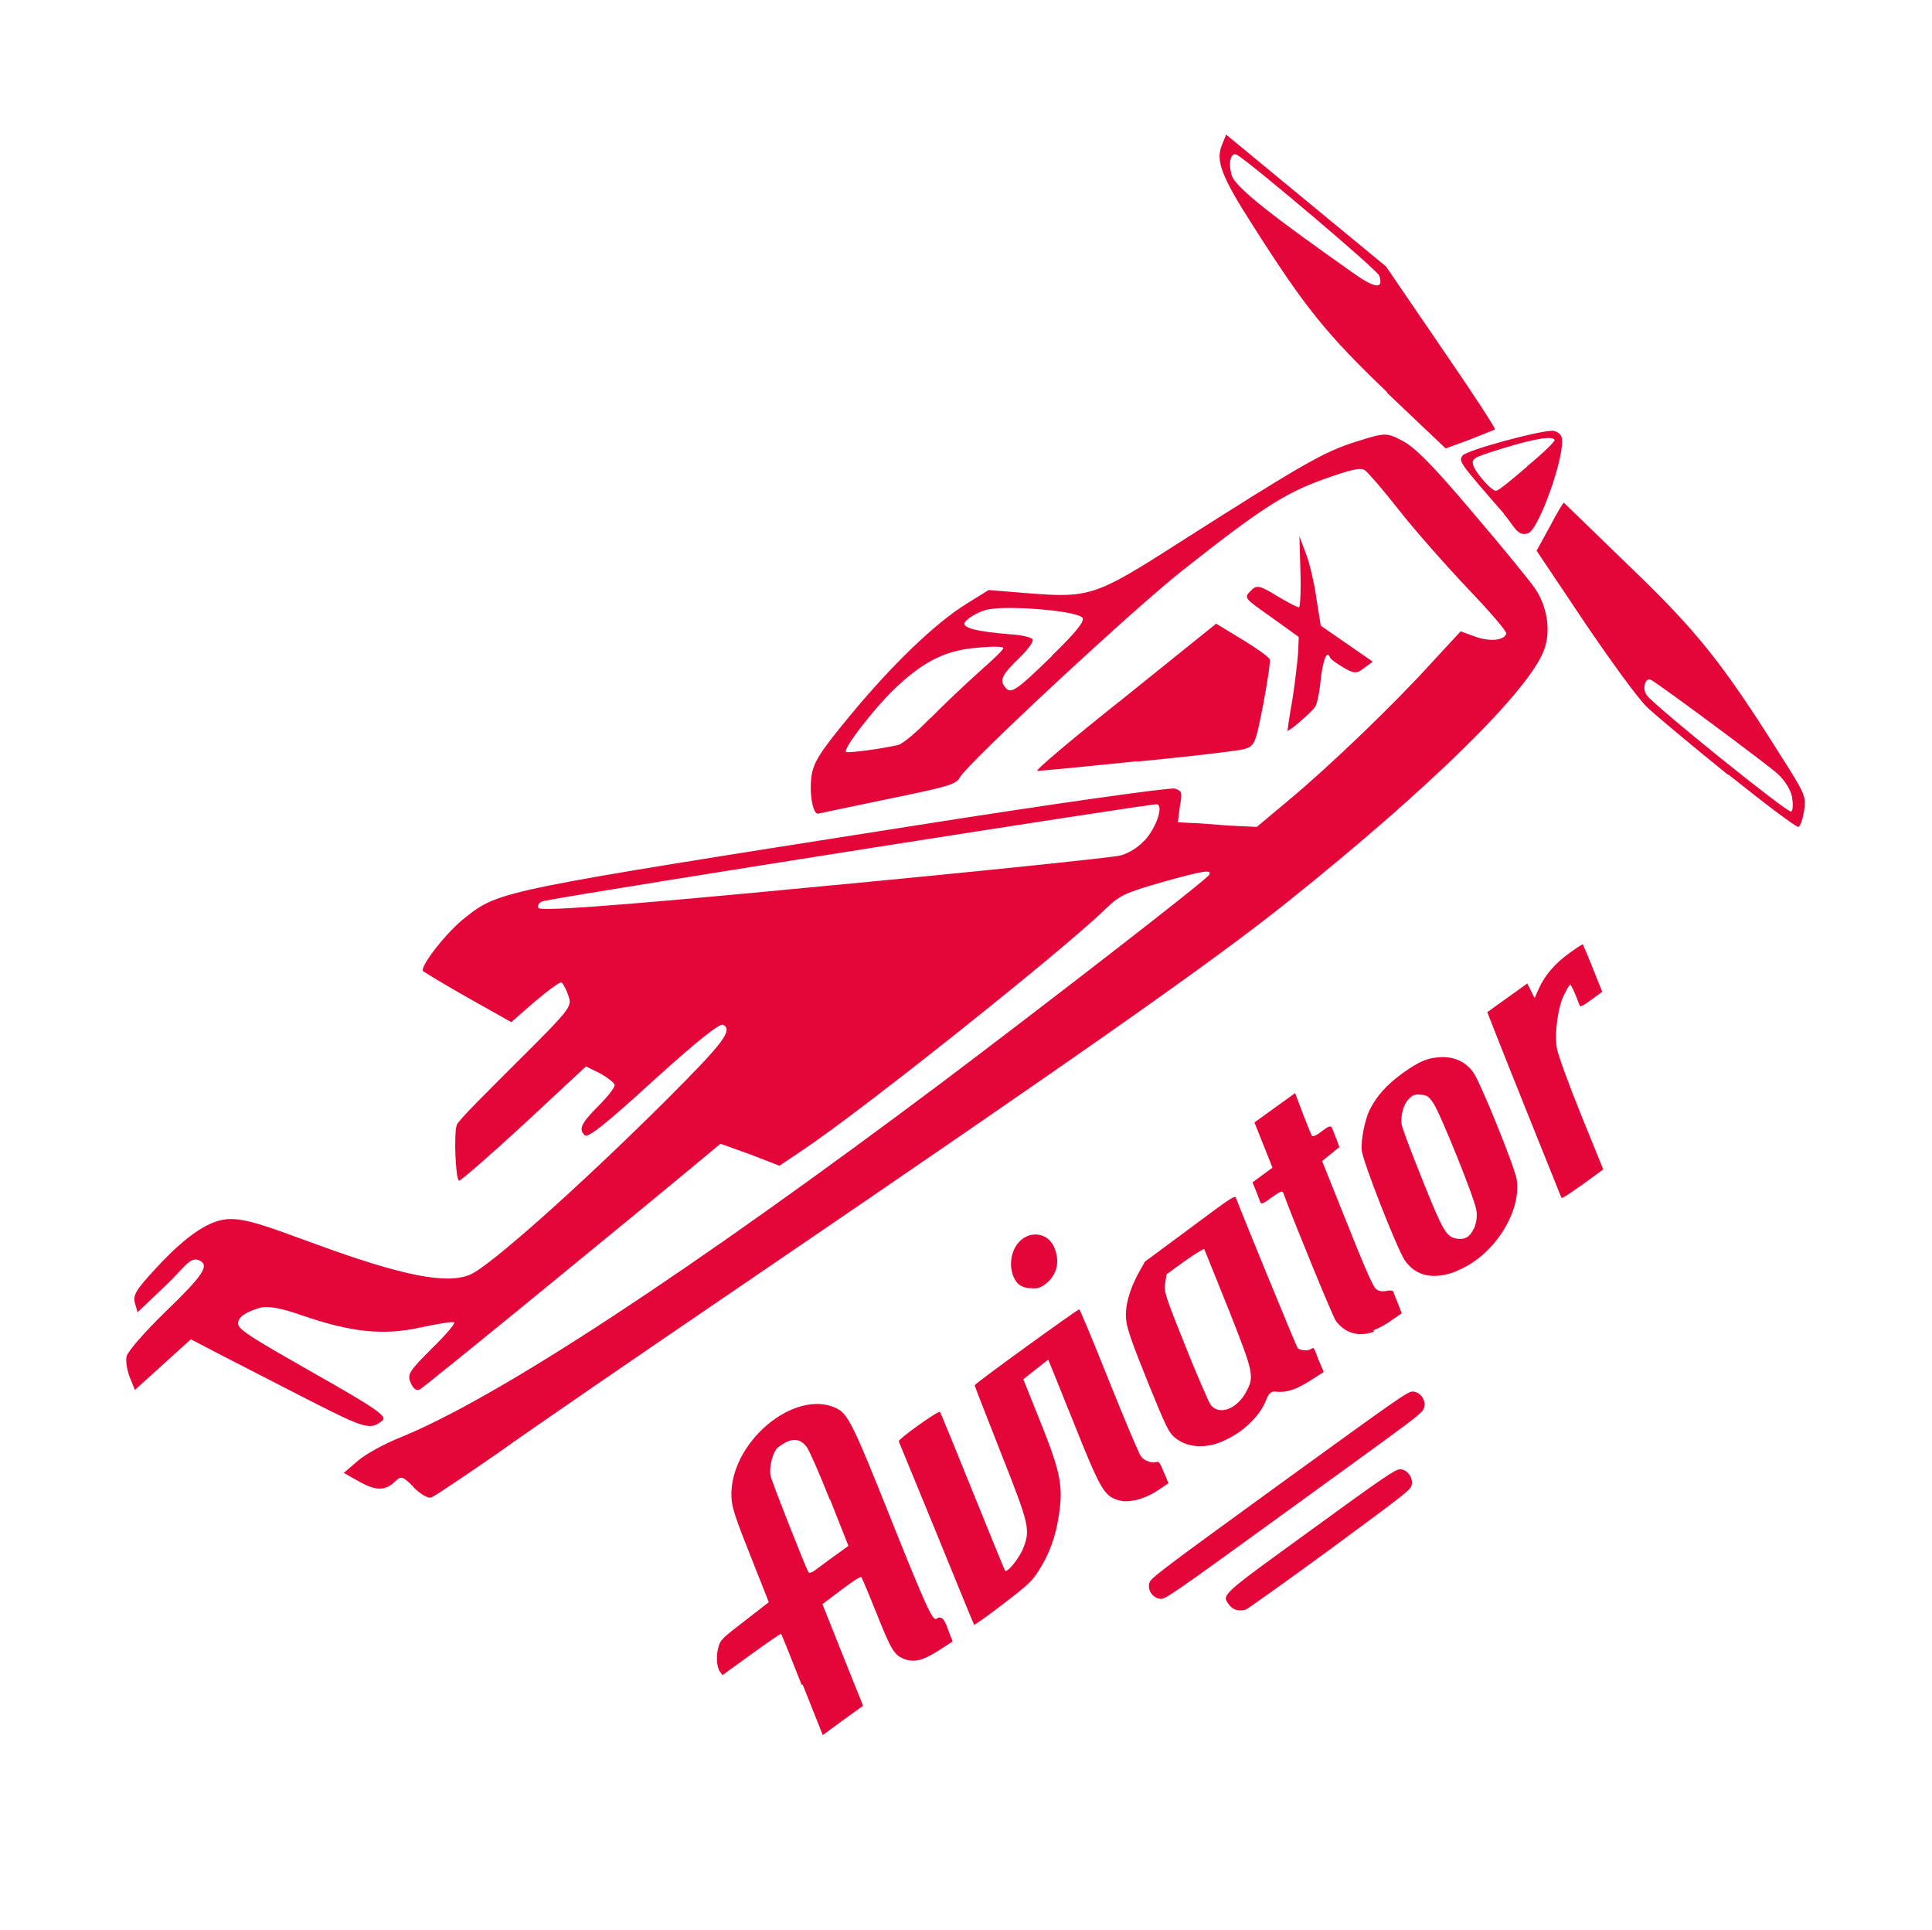 <?xml version="1.0" encoding="UTF-8"?>
<svg xmlns="http://www.w3.org/2000/svg" version="1.1" viewBox="0 0 580 579.4">
  <defs>
    <style>
      .cls-1 {
        fill: #e40539;
      }
    </style>
  </defs>
  <!-- Generator: Adobe Illustrator 28.6.0, SVG Export Plug-In . SVG Version: 1.2.0 Build 709)  -->
  <g>
    <g id="Layer_1">
      <g id="Layer_1-2" data-name="Layer_1">
        <g>
          <g>
            <path class="cls-1" d="M373.7,483.2c-1.9.5-3.6,0-4.7-1.5-2.3-3.1-2.9-2.5,24.8-22.6,21.7-15.8,25-18,26.5-18.1,2.1,0,4,2.5,3.5,4.7-.3,1.5-1.5,2.4-24.7,19.5-13.4,9.8-24.8,17.9-25.2,18h-.2Z"/>
            <path class="cls-1" d="M348.2,479.9c-2.1-.3-3.7-2.5-3.2-4.6.3-1.5,1.7-2.6,39-29.7,37.4-27.1,38.8-28.1,40.3-27.9,2.1.2,3.7,2.4,3.3,4.5s-.9,2.1-39,29.8c-38.2,27.7-38.8,28.1-40.4,27.9h0Z"/>
            <path class="cls-1" d="M240.7,505.8c-3.3-8.4-6.1-15.3-6.2-15.4-.1-.1-4.1,2.6-8.9,6.1l-8.7,6.3-.8-1.1c-1-1.4-1.2-5.1-.3-7.7.5-1.8,1.4-2.6,7.8-7.5l7.2-5.6-5.5-13.9c-4.4-11-5.6-14.6-5.7-17.4-.9-16.3,18.8-33,31.5-26.9,3.5,1.7,5.1,5,16.7,34.1,10,25,12.2,29.8,13.3,29.1s.8-.3,1.3-.3,1.2.6,2.2,3.5l1.4,3.6-4.2,2.7c-4.8,3.1-7.5,3.7-10.5,2.5-2.9-1.2-3.8-2.7-8.3-14-2.2-5.5-4.2-10.2-4.4-10.5s-2.2.9-6,3.8l-5.7,4.3,6.1,15.3,6.1,15.2-6.1,4.4-6,4.4-6-15.1h-.3ZM249.1,450.1c-3-7.6-6.1-14.6-6.8-15.6-2.2-3.1-5-3-8.8,0-1.5,1.2-2.8,6.3-2.1,8.7.4,1.9,10.7,27.9,11.3,28.7s2.3-.9,6.2-3.7l5.8-4.2-5.5-13.9h0Z"/>
            <path class="cls-1" d="M292.4,487.6c-.1-.1-5.2-12.5-11.3-27.5-6.1-14.9-11.2-27.3-11.3-27.5s2.5-2.4,5.9-4.8,6.3-4.3,6.5-4,4.6,11,9.8,23.9c5.2,12.9,9.6,23.6,9.7,23.7.6.9,4.2-3.6,5.4-6.5,2.3-5.8,2-7-6.7-29-4.3-10.9-7.8-19.9-7.8-20.1,0-.5,31-22.9,31.4-22.8.2,0,4.2,9.6,8.9,21.4,4.7,11.7,9,21.9,9.6,22.7,1,1.4,3.3,2.2,4.8,1.7.6-.2,1,.4,2.1,3.1l1.4,3.3-3.3,2.2c-4.1,2.7-8.9,3.9-12.1,2.8-4-1.4-5.1-3.2-13.2-23.5l-7.5-18.6-3.7,2.9-3.8,3,5.1,12.7c6.1,15.2,6.9,19.3,5.6,28-1,6.7-2.9,11.8-6.1,16.8-2.1,3.2-3,4.1-10.7,10-4.7,3.6-8.6,6.4-8.7,6.2h0Z"/>
            <path class="cls-1" d="M366.9,432.7c-5.3,2.2-10.6,1.8-14.2-1.2-1.8-1.5-2.5-2.8-8.1-16.6-4.4-10.9-6.3-16.1-6.5-18.6-.5-3.9.9-9.1,3.7-14.2l1.9-3.4,13.5-10c12.9-9.6,13.6-10.1,13.9-9,.9,2.6,18,44.3,18.4,44.8.6.9,3.1,1.1,4.1.4s.9-.1,2.2,3.2l1.6,3.7-4.2,2.7c-4.3,2.7-7.1,3.6-10.4,3.2-1.1-.1-2,.6-2.6,2.3-1.9,5.1-7.3,10.2-13.2,12.6h0ZM374.2,417.6c2.4-4.5,2.1-5.7-5.5-24.9-3.9-9.6-7.1-17.7-7.2-17.8s-2.7,1.4-5.8,3.6l-5.5,4-.4,2.7c-.4,2.4,0,3.8,6,18.7,3.5,8.8,7,16.8,7.6,17.7,2.5,3.4,7.9,1.4,10.7-3.8h0v-.2Z"/>
            <path class="cls-1" d="M412.5,399.7c-4.5,1.7-8.8.5-11.5-3.3-.9-1.2-12.9-30.5-15.7-38.2-.3-.9-.8-.7-3.5,1.2-2.7,2-3.2,2.2-3.5,1.3-.2-.6-.8-2.1-1.3-3.4l-1-2.4,3-2.2,3-2.2-.9-2.3c-.5-1.2-1.3-3.3-1.8-4.5s-1.3-3.3-1.8-4.5l-.9-2.3,6.1-4.4,6.1-4.4,2.3,6.1c1.3,3.3,2.5,6.3,2.7,6.7s1.3,0,3.1-1.4,2.7-1.8,3-.9c.2.5.8,2,1.3,3.3l.9,2.4-2.6,2.1-2.6,2.1,7.5,18.7c5.1,12.8,7.8,19.1,8.7,19.7.8.7,1.9.8,3.1.6,1-.3,2-.1,2.1.2.1.4.7,2,1.4,3.6l1.1,2.9-2.9,2c-1.6,1.2-4.1,2.6-5.6,3.1h0l.2.4Z"/>
            <path class="cls-1" d="M437.2,381.6c-6.8,2.6-12.1,1.5-15.4-3.2-2.2-3-12.8-30.1-13-33.1-.3-3.1,1-9.4,2.4-12.2,2.2-4.3,5-7.4,9.9-11,5.2-3.7,7.7-4.7,12-4.8,3.8,0,7,1.5,9.2,4.6s12.3,28.1,13,32c1.6,10-7.1,23.4-18.1,27.6h0ZM442.8,367.8c.5-1.1.7-3.2.4-4.6-.5-3.5-10.9-29.2-12.9-32.1-1.4-2-1.9-2.4-3.8-2.5-1.8-.2-2.5.1-3.6,1.3-1.6,1.6-2.5,5-2.1,7.8.2.9,2.9,8.3,6.2,16.4,6.2,15.5,7.2,17.2,10.4,17.7s4.4-1.4,5.5-4h-.1Z"/>
            <path class="cls-1" d="M468.7,359.4c-.1-.2-17.8-44.2-21.4-53.5l-.8-2.1,6-4.3,6-4.3,1.1,2.2,1.1,2.2,1.2-2.7c1.8-4.1,4.8-7.6,9.2-10.8,2.2-1.6,4-2.8,4.1-2.6s1.5,3.4,3,7.2l2.8,7-3.3,2.4c-2.9,2.1-3.3,2.3-3.6,1.4-1.2-3.3-2.4-5.9-2.7-5.9s-1,1.3-1.8,2.9c-1.9,3.6-3,11.7-2.2,16.2.3,1.8,3.5,10.7,7.2,19.8l6.7,16.5-6,4.4c-3.4,2.4-6.2,4.3-6.3,4.1h-.3Z"/>
            <path class="cls-1" d="M309,386.7c-2-.3-3.1-.9-3.9-2-2.5-3.5-2-9.2,1.1-12.2,3.5-3.4,8.8-2.2,10.4,2.2,1.7,4.3.6,8.3-3,10.9-1.6,1.1-2.4,1.3-4.7,1h.1Z"/>
          </g>
          <g>
            <path class="cls-1" d="M124.3,446.5c-3.2-3.3-3.9-3.6-5.5-2-3,3-5.7,3.1-10.8.3l-4.8-2.7,4.2-3.6c2.3-2,8.1-5.2,12.9-7.1,29.3-11.9,86.9-49.8,162.9-106.8,31.7-23.9,79.1-60.6,79.8-62,.9-1.7-1.6-1.3-13.8,2.1-11.8,3.4-13,4-17.5,8.3-12.3,12-72.3,59.9-90.7,72.2l-7,4.7-8.8-3.4-8.9-3.2-3.5,2.9c-20.6,17.2-85.4,70.2-86.7,70.8-1,.6-2-.1-2.8-1.9-1.1-2.6-.5-3.5,6.3-10.3,4.2-4.1,7.3-7.7,6.7-7.9-.5-.3-5.1.5-10.3,1.6-11,2.4-20.6,1.4-35.4-3.7-6.5-2.3-10.4-2.9-12.8-2.2-4.8,1.5-6.8,3.2-6.2,5.2s10.5,7.4,22.7,14.4c19.1,10.8,22,13,20.5,14.2-3.6,2.9-5.1,2.5-21.6-5.9-9.2-4.7-21-10.8-26.3-13.5l-9.6-5-8.4,7.6-8.4,7.6-1.5-3.7c-.9-2.2-1.3-5-1-6.4s5.6-7.5,11.8-13.5c11.1-10.7,13.1-13.7,10.2-15.2s-4.4,1.9-10.1,7.3l-8.6,8.2-.8-2.8c-.7-2.2.4-4.1,6.3-10.4,9.3-10.1,16.4-14.8,22.4-14.8s14,3.4,25.5,7.5c25.9,9.5,39.4,12.2,46.4,9.2,5.7-2.3,33.1-26.7,59.1-52.6,17-17,19.9-20.8,16.9-22.4-1-.5-7.3,4.4-20.9,16.7-14,12.8-19.6,17.3-20.6,16.5-2-1.8-1.2-3.6,4.1-8.9,2.8-2.8,5-5.6,4.8-6.3s-2.3-2.3-4.5-3.5l-4.1-2-18.7,17.4c-10.3,9.5-19.1,17.1-19.4,16.9-1.1-.5-1.6-15.1-.6-16.9s8.7-9.4,17.9-18.6c16.5-16.4,16.7-16.8,15.5-20.1-.6-1.9-1.6-3.6-2-3.9s-4,2.3-8,5.7l-7.1,6.2-13-7.3c-7.1-4-13.1-7.7-13.5-8-1-1.4,7.1-11.8,12.8-16.2,10.2-8,10.8-8,135.5-27.6,41.2-6.5,76-11.4,77.4-11,2.1.7,2.3,1,1.5,5.4l-.6,4.7,3.4.2c1.8,0,7.2.4,11.8.8l8.5.4,9.8-8.2c12-10,31.3-28.5,42.8-41.2l8.6-9.3,4.4,1.6c4.4,1.6,8.7,1.1,9.3-.9.2-.7-5.1-6.8-11.8-13.8-6.6-7-15.9-17.5-20.5-23.4-4.7-6-9.3-11.3-10.2-11.9-1.3-.8-4.1-.2-12.2,2.7-11.8,4.2-19.2,9-42.6,27.5-15.1,11.9-64.5,57.9-66.8,62.1-1,2-3.3,2.7-21.4,6.4-11.1,2.3-20.5,4.3-21,4.4-1.6.5-2.8-5.8-2.1-11.1.6-4.3,2.5-7.3,11.5-18.2,12.7-15.4,25.7-27.9,35.1-33.7l6.6-4.1,12.3,1c17.8,1.4,20,.7,43.9-14.6,38.8-24.7,44.3-27.8,54-30.9,8.9-2.8,9.2-2.8,14-.3,3.7,1.9,9.1,7.3,21.1,21.5,8.9,10.4,17.2,20.6,18.7,22.8,3.7,5.4,4.9,12.9,2.7,18.6-4.5,12-33.7,40.9-76.7,75.3-22.2,17.8-61.2,45.2-162.5,114.2-31.3,21.3-65,44.4-74.9,51.5-10,6.9-19,13-20,13.3s-3.4-1.2-5.4-3.2h0l.3.2ZM343.7,252.2c3.4-3.8,5.6-10.1,3.7-10.8-.8-.4-168,25.9-184,29-1.4.3-2.1,1.1-1.8,2.1s18.8-.1,85.4-6.5c46.7-4.4,86.8-8.6,89.3-9.2,2.6-.7,5.5-2.5,7.2-4.5h.2ZM279.4,215.5c3.9-4,10.5-10.2,14.5-13.8,4.1-3.6,7.4-6.7,7.3-7.2s-3.6-.5-7.6-.1c-9.1.7-15.5,3.6-23.8,11.2-6.4,5.7-17,19.4-15.8,20.1.8.4,11-1,15.7-2.1,1.4-.4,5.8-4.1,9.7-8.2h0ZM315.7,196.9c7-6.8,9.9-10.3,9.3-11.4-1.2-2.2-23.4-4-29.1-2.4-2.4.7-5.2,2.3-6.2,3.6-1.2,1.7,3.4,2.9,13.8,3.7,3.2.2,6.1.9,6.5,1.5s-1.4,3.1-4,5.6c-5.2,5-6,6.7-4.3,8.7,1.7,2.3,3.2,1.3,14.1-9.3h0Z"/>
            <path class="cls-1" d="M518.8,232.6c-11-8.9-21.9-18-24.3-20.3-2.5-2.3-10.9-13.8-18.8-25.5l-14.4-21.5,4-7.3c2.1-4,4-7.2,4.2-7.1.2.2,9,8.7,19.6,19,20.4,19.6,28,29.1,45.3,56.6,7.7,12.1,7.8,12.5,7.2,16.9-.4,2.4-1.1,4.6-1.7,4.8s-10-6.9-21-15.7h-.1ZM538,239.3c-.4-2.2-2.1-4.9-4.2-6.9-3-2.8-34.7-26.3-38.1-28.3-1.8-1-2.8,2.7-1.3,4.6,2.5,3.4,42.4,35.5,43.3,34.9.6-.3.6-2.3.3-4.3Z"/>
            <path class="cls-1" d="M341.3,228.5c-15.5,1.6-29,2.9-29.9,2.9s10.7-9.8,26.1-22l27.6-22.2,7.9,4.8c4.3,2.6,7.9,5.2,8.2,5.9.2.7-.7,6.9-2,13.7-2.3,11.7-2.5,12.4-5.9,13.3-2,.5-16.3,2.2-31.9,3.7h-.1Z"/>
            <path class="cls-1" d="M386.5,219.4c0-.2.6-4.5,1.5-9.5.8-5.1,1.5-11.4,1.7-14l.2-4.7-8.2-5.9c-8.2-5.8-8.3-5.8-6.3-7.9,1.8-1.9,2.6-1.8,8,1.5,3.3,2,6.3,3.5,6.6,3.4s.6-4.9.4-10.7l-.3-10.6,2,5.3c1.1,2.8,2.5,9,3.1,13.4l1.3,8.1,7.8,5.4,7.8,5.4-2.7,2c-2.1,1.7-3,1.6-6.2-.3-2-1.2-3.8-2.5-3.9-2.9-.9-2.5-2.1.5-2.8,6.4-.3,3.7-1.1,7.5-1.7,8.4-1.2,1.7-8.1,7.7-8.3,7.1h0Z"/>
            <path class="cls-1" d="M451.5,154.2c-13.4-15.4-13.7-15.7-12.4-17.5,1.3-1.6,23.4-7.6,27.1-7.4,1.1.1,2.4,1,2.6,1.9,1.4,4.7-6.8,27.9-10.1,28.9s-4.1-2.3-7.3-5.9h0ZM458.5,139.9c4.7-3.8,8.3-7.4,8.2-7.8-.4-1.3-5.5-.6-15.3,2.4-9.1,2.8-9.7,3.1-9.1,5.2s5.7,8,6.9,7.6,4.6-3.3,9.3-7.3h0Z"/>
            <path class="cls-1" d="M416.5,117.8c-18.4-17.6-24.8-25.6-40.5-50.3-9.3-14.5-11.1-19.3-9.2-23.9l1.3-3.2,24,19.8,24,19.8,16.6,24.3c9.1,13.2,16.4,24.4,16.1,24.6-.3.2-3.8,1.5-7.7,3.1l-7.1,2.6-17.6-16.7h.1ZM414.1,82.8c-.5-1.7-38.5-33.8-42.7-36.3-1.9-1-2.8,2.3-1.6,6.2s15,14.1,35.8,28.8c7.1,5.1,9.8,5.5,8.5,1.3h0Z"/>
          </g>
        </g>
      </g>
    </g>
  </g>
</svg>